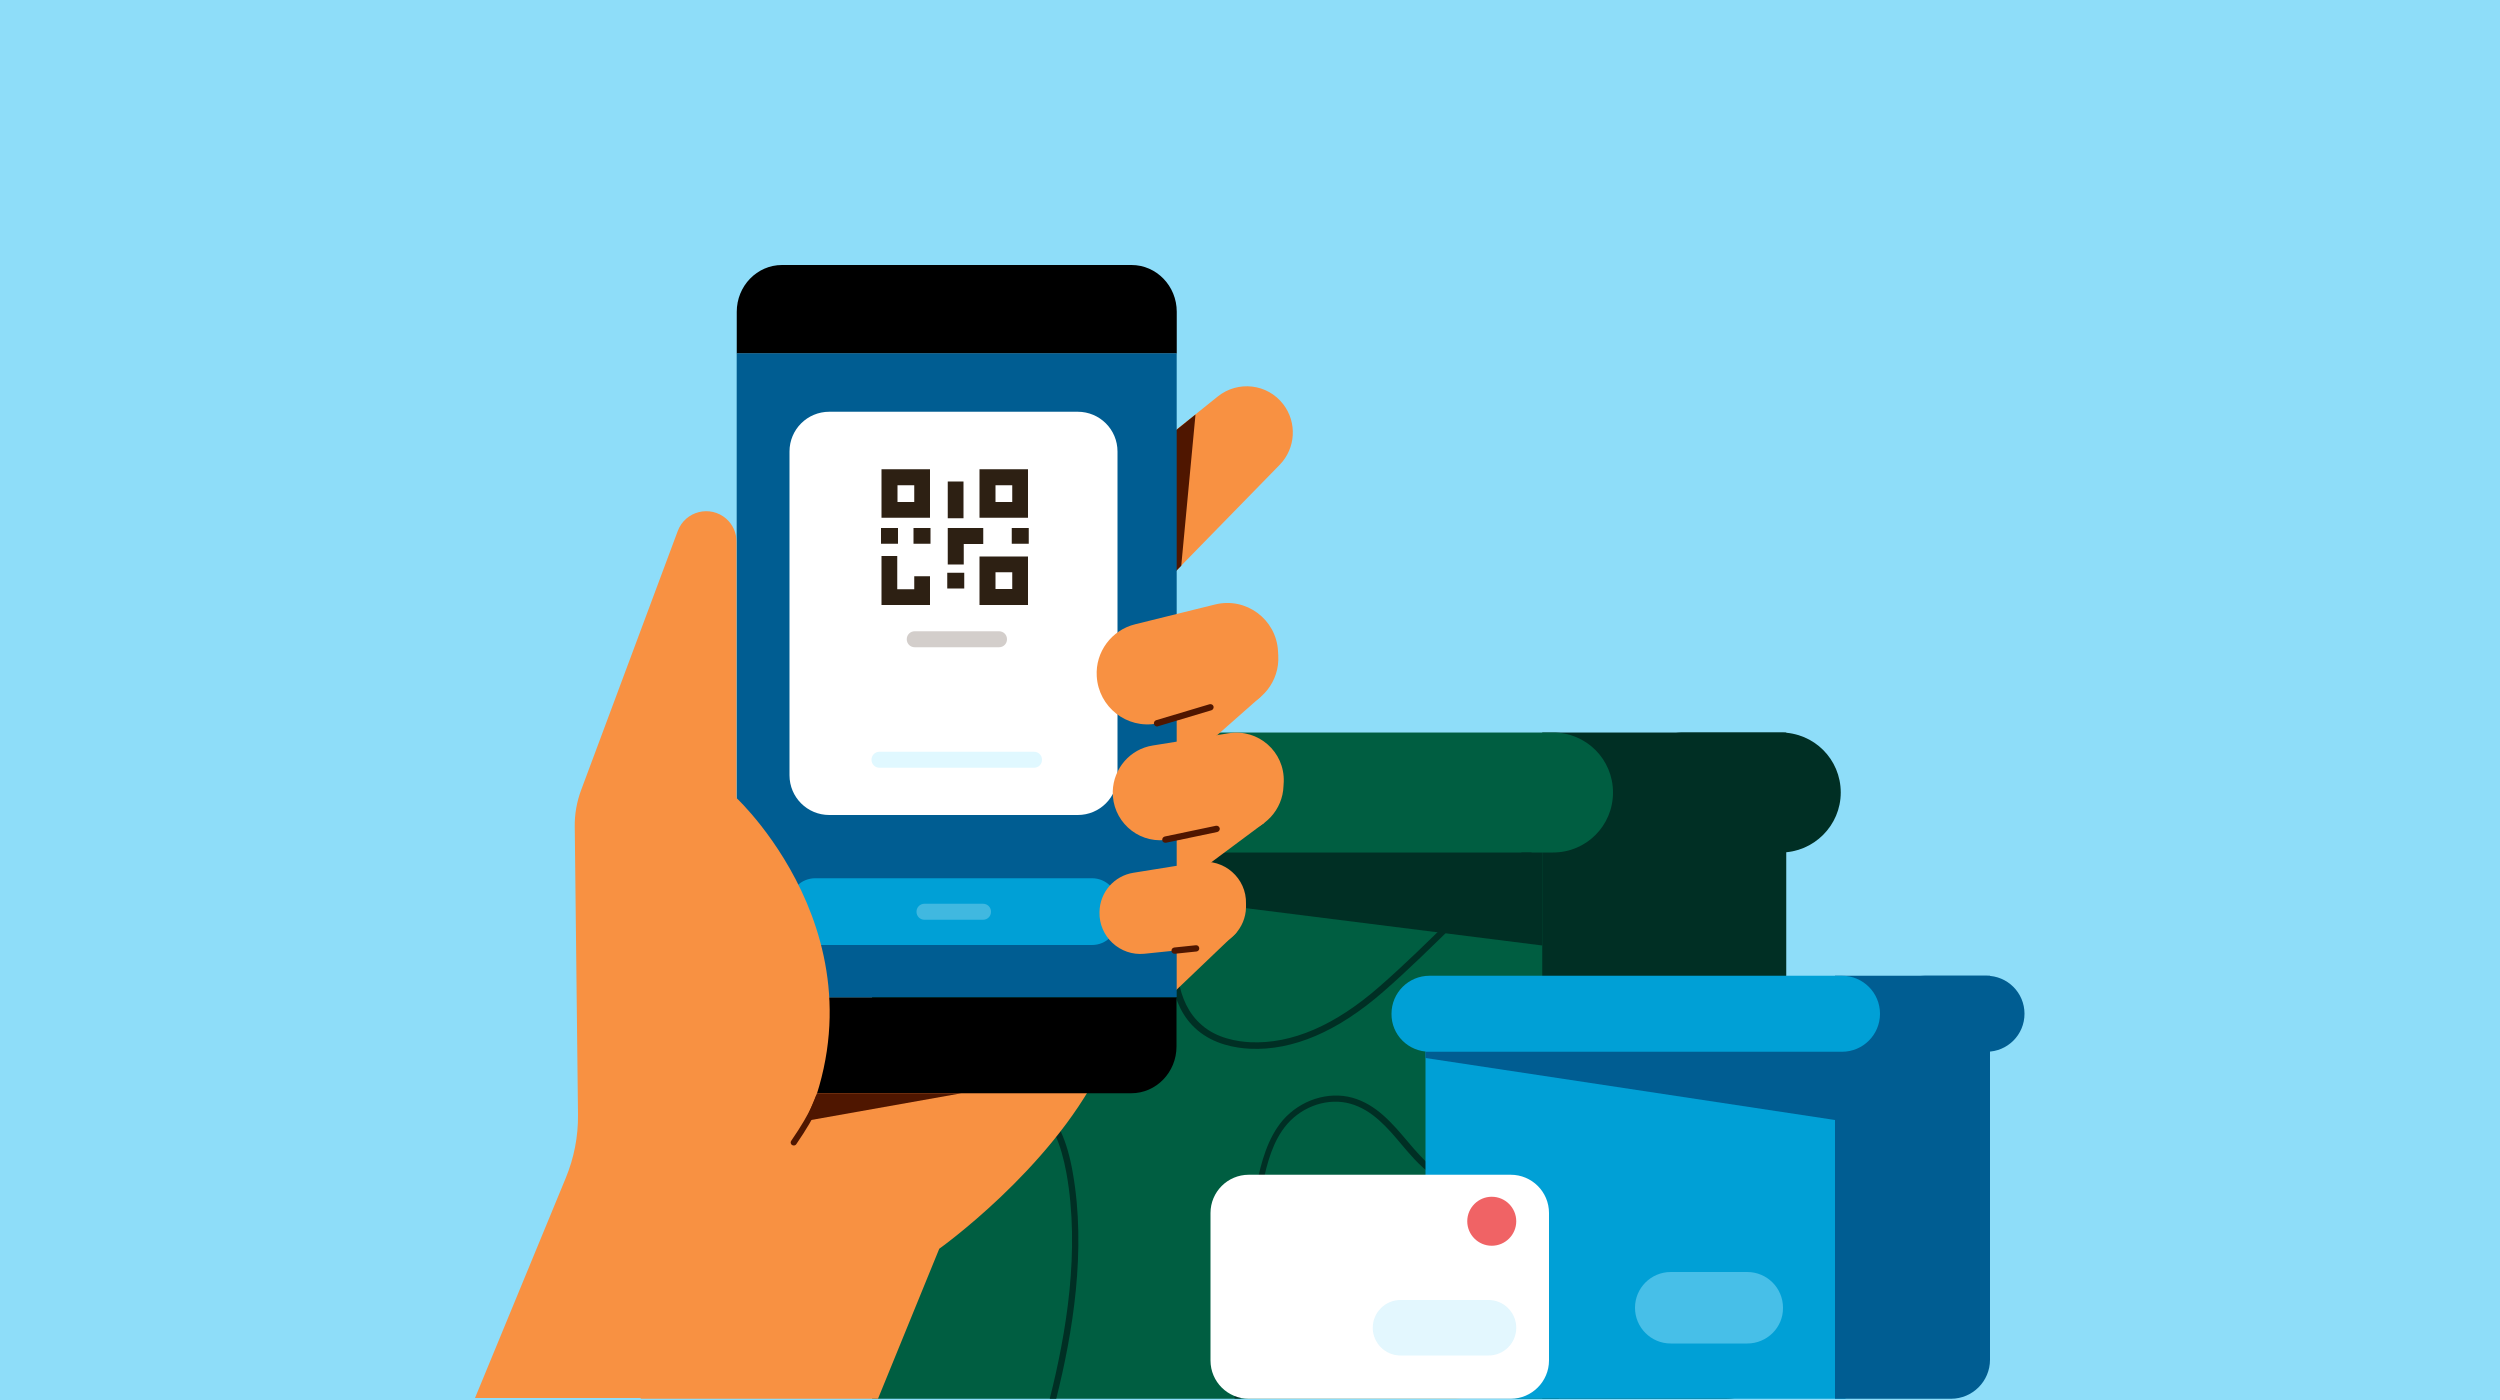 <svg width="1000" height="560" viewBox="0 0 1000 560" fill="none" xmlns="http://www.w3.org/2000/svg">
<rect width="1000" height="560" fill="#8EDDF9"/>
<g clip-path="url(#clip0_17457_176634)">
<path d="M348.834 559.498L623.534 559.498L623.534 301.498L348.834 301.498L348.834 559.498Z" fill="#005E41"/>
<path d="M690 559.5H616.9V293H714.5V535C714.5 548.5 703.5 559.5 690 559.5Z" fill="#002F24"/>
<path d="M712.3 341H673.5C660.2 341 649.5 330.3 649.5 317C649.5 303.7 660.2 293 673.5 293H712.3C725.6 293 736.3 303.7 736.3 317C736.3 330.2 725.5 341 712.3 341Z" fill="#002F24"/>
<path d="M623.6 477.6C618.1 478.3 612.2 478.4 605.6 478C588.4 476.9 577.1 472.1 567.8 462C566.1 460.2 564.5 458.3 562.9 456.4C556.8 449.2 550.5 441.8 541 439.1C531.3 436.4 520.2 440 513.2 448C507 455.2 504.5 465 502.7 473.5C499.1 490.4 496.7 507.8 495.5 525.1C495 532.2 494.8 539.4 494.7 546.4C494.7 548 494.6 549.7 494.6 551.3C494.6 552.7 494.3 554.7 494.1 556.9C494 557.7 493.9 558.5 493.8 559.4H496.3C496.4 558.7 496.5 557.9 496.5 557.2C496.8 554.9 497 552.9 497 551.4C497 549.8 497.1 548.1 497.1 546.5C497.3 539.6 497.4 532.4 497.9 525.3C499.1 508.1 501.5 490.8 505 474C506.8 465.3 509.1 456.3 514.9 449.6C521.3 442.3 531.4 439 540.2 441.5C549 444 555 451.1 560.8 458C562.4 459.9 564.1 461.9 565.8 463.7C575.5 474.1 587.6 479.3 605.3 480.4C611.9 480.8 617.9 480.7 623.4 480V477.6H623.6Z" fill="#002F24"/>
<path d="M422.5 559.5C429.1 533.2 434.6 500.1 429.1 469C426.9 456.3 422.9 447.6 416.7 441.5C411.7 436.6 404.8 433.2 395.5 430.9C380.6 427.2 364.7 427.8 348.8 432.3V434.9C364.5 430.3 380.2 429.7 394.9 433.3C403.7 435.5 410.3 438.7 414.9 443.3C420.7 449 424.4 457.3 426.6 469.4C432.1 500.3 426.5 533.3 419.9 559.5H422.5Z" fill="#002F24"/>
<path d="M348.9 375.3C391.8 364.7 412.1 333.8 423.4 316.6C426.1 312.6 428.1 309.4 429.8 307.6C436.7 300.3 468.6 311.8 481.5 317.3C476.4 336.8 471.1 357 468.6 376.9C467.7 384.1 466.9 401.9 479 412.1C485.6 417.7 494 419.2 500 419.5C517.1 420.3 535.1 412.6 553.3 396.7C563.4 387.9 573.1 378.3 582.5 369.1C590.5 361.2 598.9 353 607.4 345.3C612.4 340.8 617.9 337 623.6 333.9V331.2C616.8 334.7 610.7 338.9 605.7 343.4C597.2 351.1 588.8 359.3 580.8 367.2C571.4 376.4 561.7 386 551.7 394.7C534 410.2 516.7 417.6 500.2 416.9C494.7 416.6 486.8 415.3 480.8 410.1C469.6 400.6 470.4 383.8 471.2 377.1C473.7 357.4 478.9 337.3 484 317.9L484.6 315.8L483.6 315.4C483.5 315.4 472.2 310.4 459.9 306.7C443 301.7 432.3 301.3 428.1 305.8C426.3 307.7 424.1 311 421.4 315.1C410.4 331.9 390.5 362 349 372.6V375.3H348.9Z" fill="#002F24"/>
<path d="M361.3 341H621.2C634.5 341 645.2 330.3 645.2 317C645.2 303.7 634.5 293 621.2 293H361.3C348 293 337.3 303.7 337.3 317C337.3 330.2 348 341 361.3 341Z" fill="#005E41"/>
<path d="M358.9 345.7L616.9 378.2V341H358.9V345.7Z" fill="#002F24"/>
<path d="M607.9 522.5H556.7C543.4 522.5 532.7 511.8 532.7 498.5C532.7 485.2 543.4 474.5 556.7 474.5H607.9C621.2 474.5 631.9 485.2 631.9 498.5C631.9 511.8 621.1 522.5 607.9 522.5Z" fill="#5EC584"/>
<path d="M585.4 559.5H738.2V395.7H570.2V544.3C570.2 552.7 577 559.5 585.4 559.5Z" fill="#00A0D6"/>
<path d="M780.4 559.5H734V390.3H796V543.9C796 552.5 789 559.5 780.4 559.5Z" fill="#005D92"/>
<path d="M571.8 420.7H736.8C745.2 420.7 752 413.9 752 405.5C752 397.1 745.2 390.3 736.8 390.3H571.8C563.4 390.3 556.6 397.1 556.6 405.5C556.5 413.9 563.3 420.7 571.8 420.7Z" fill="#00A0D6"/>
<path d="M794.6 420.7H769.9C761.5 420.7 754.7 413.9 754.7 405.5C754.7 397.1 761.5 390.3 769.9 390.3H794.6C803 390.3 809.8 397.1 809.8 405.5C809.8 413.9 803 420.7 794.6 420.7Z" fill="#005D92"/>
<path d="M570.2 423.2L734 448V420.7H570.2V423.2Z" fill="#005D92"/>
<g opacity="0.5">
<path d="M698.9 537.4H668.3C660.4 537.4 654 531 654 523.1C654 515.2 660.4 508.8 668.3 508.8H698.9C706.8 508.8 713.2 515.2 713.2 523.1C713.3 531 706.8 537.4 698.9 537.4Z" fill="#8EDDF9"/>
</g>
<path d="M604.3 559.5H499.5C491.1 559.5 484.2 552.7 484.2 544.2V485.2C484.2 476.8 491 469.9 499.5 469.9H604.3C612.7 469.9 619.6 476.7 619.6 485.2V544.2C619.6 552.6 612.7 559.5 604.3 559.5Z" fill="white"/>
<path d="M596.7 498.3C591.3 498.3 586.9 493.9 586.9 488.5C586.9 483.1 591.3 478.7 596.7 478.7C602.1 478.7 606.5 483.1 606.5 488.5C606.5 493.9 602.1 498.3 596.7 498.3Z" fill="#F06365"/>
<g opacity="0.5">
<g opacity="0.5">
<path d="M595.4 542.2H560.2C554.1 542.2 549.1 537.2 549.1 531.1C549.1 525 554.1 520 560.2 520H595.4C601.5 520 606.5 525 606.5 531.1C606.5 537.3 601.5 542.2 595.4 542.2Z" fill="#8EDDF9"/>
</g>
</g>
<path d="M504.5 278.5L476.5 303.2L455.6 303.3L461.5 275.5L504.5 278.5Z" fill="#F89142"/>
<path d="M351.2 559.5L375.7 499.5C375.7 499.5 419.8 468.1 440 427.9L310.4 428.3L256.2 559.5H351.2Z" fill="#F89142"/>
<path d="M494.7 372.9L468.1 398.3L466.8 369.3L494.7 372.9Z" fill="#F89142"/>
<path d="M505.9 329L477.8 349.9L458.4 348.3L466.1 322.9L505.9 329Z" fill="#F89142"/>
<path d="M432.8 202.2L487.1 158.6C495.2 152.1 507 153.5 513.3 161.7C518.9 169 518.3 179.3 511.9 185.9L432.8 266.9V202.2V202.2Z" fill="#F89142"/>
<path d="M468 174L478.2 165.8L472.5 226.3L468 230.9V174Z" fill="#4F1600"/>
<path d="M470.7 141.4V124.7C470.7 114.4 462.6 106 452.6 106H312.8C302.8 106 294.7 114.4 294.7 124.7V141.4H470.7Z" fill="black"/>
<path d="M294.7 398.9V418.6C294.7 428.9 302.8 437.3 312.8 437.3H452.5C462.5 437.3 470.6 428.9 470.6 418.6V398.9H294.7Z" fill="black"/>
<path d="M294.676 398.869L470.676 398.869L470.676 141.369L294.676 141.369L294.676 398.869Z" fill="#005D92"/>
<path d="M326.1 378H436.8C442.5 378 447.1 373.4 447.1 367.7V361.6C447.1 355.9 442.5 351.3 436.8 351.3H326.1C320.4 351.3 315.8 355.9 315.8 361.6V367.7C315.8 373.4 320.4 378 326.1 378Z" fill="#00A0D6"/>
<path d="M331.7 326H431.1C439.9 326 447 318.9 447 310.1V180.6C447 171.8 439.9 164.7 431.1 164.7H331.7C322.9 164.7 315.8 171.8 315.8 180.6V310.1C315.8 318.9 322.9 326 331.7 326Z" fill="white"/>
<path d="M391.8 187.7H411.2V207.1H391.8V187.7ZM404.9 194.1H398.2V200.8H404.9V194.1Z" fill="#2D2013"/>
<path d="M391.8 222.601H411.2V242.001H391.8V222.601ZM404.9 228.901H398.2V235.601H404.9V228.901Z" fill="#2D2013"/>
<path d="M352.6 242H372V230.5H365.7V235.7H358.9V222.4H352.6V242Z" fill="#2D2013"/>
<path d="M352.6 187.7H372V207.1H352.6V187.7ZM365.7 194.1H359V200.8H365.7V194.1Z" fill="#2D2013"/>
<path d="M411.5 211.2H404.7V217.5H411.5V211.2Z" fill="#2D2013"/>
<path d="M372.2 211.2H365.4V217.5H372.2V211.2Z" fill="#2D2013"/>
<path d="M385.7 229.101H378.9V235.401H385.7V229.101Z" fill="#2D2013"/>
<path d="M379.1 225.8H385.5V217.6H393.3V211.2H379.1V225.8Z" fill="#2D2013"/>
<path d="M385.4 192.601H379.1V207.301H385.4V192.601Z" fill="#2D2013"/>
<path d="M359.2 211.2H352.4V217.5H359.2V211.2Z" fill="#2D2013"/>
<path d="M351.8 307.1H413.6C415.4 307.1 416.8 305.7 416.8 303.9C416.8 302.1 415.4 300.7 413.6 300.7H351.8C350 300.7 348.6 302.1 348.6 303.9C348.6 305.7 350 307.1 351.8 307.1Z" fill="#E0F8FF"/>
<path d="M365.9 258.9H399.6C401.4 258.9 402.8 257.5 402.8 255.7C402.8 253.9 401.4 252.5 399.6 252.5H365.9C364.1 252.5 362.7 253.9 362.7 255.7C362.7 257.5 364.1 258.9 365.9 258.9Z" fill="#D3CECB"/>
<g opacity="0.5">
<path opacity="0.5" d="M369.8 367.9H393.2C395 367.9 396.4 366.5 396.4 364.7C396.4 362.9 395 361.5 393.2 361.5H369.8C368 361.5 366.6 362.9 366.6 364.7C366.6 366.5 368 367.9 369.8 367.9Z" fill="white"/>
</g>
<path d="M454.1 249.7L486 241.8C498.4 238.7 510.5 247.7 511.2 260.4L511.3 262.2C511.9 272.4 504.8 281.4 494.8 283.3L462.8 289.4C450.7 291.7 439.4 282.8 438.7 270.5C438.1 260.8 444.6 252 454.1 249.7Z" fill="#F89142"/>
<path d="M462.8 290.6C462.3 290.6 461.8 290.2 461.6 289.7C461.4 289 461.8 288.3 462.4 288.1L483.8 281.7C484.5 281.5 485.2 281.9 485.4 282.5C485.6 283.2 485.2 283.9 484.6 284.1L463.2 290.5C463 290.6 462.9 290.6 462.8 290.6Z" fill="#4F1600"/>
<path d="M461.1 298.2L491.5 293.3C503.3 291.4 513.9 300.7 513.5 312.7L513.4 314.4C513.1 323.9 505.8 331.8 496.4 332.8L466.1 336C454.6 337.2 444.8 328 445.1 316.5C445.4 307.3 452.1 299.6 461.1 298.2Z" fill="#F89142"/>
<path d="M453.4 349.1L479.5 344.9C489.6 343.3 498.7 351.3 498.4 361.5V363C498.2 371.2 491.9 377.9 483.8 378.8L457.8 381.5C448 382.5 439.5 374.6 439.8 364.8C439.9 356.9 445.7 350.3 453.4 349.1Z" fill="#F89142"/>
<path d="M190 559.2L226.3 471.2C229.6 463.2 231.3 454.6 231.2 445.9L229.9 330.8C229.8 325.7 230.7 320.7 232.5 315.9L271.1 212.4C274.1 204.4 284.1 201.9 290.5 207.5C293.1 209.8 294.6 213.1 294.6 216.6V319.2C294.6 319.2 362.7 382.5 314.8 464.1L281.2 559.2H190V559.2Z" fill="#F89142"/>
<path d="M466.1 337.1C465.5 337.1 465 336.7 464.9 336.1C464.8 335.4 465.2 334.8 465.9 334.6L486.4 330.3C487.1 330.2 487.7 330.6 487.9 331.3C488 332 487.6 332.6 486.9 332.8L466.4 337.1C466.3 337.1 466.2 337.1 466.1 337.1Z" fill="#4F1600"/>
<path d="M469.8 381.5C469.2 381.5 468.6 381 468.6 380.4C468.5 379.7 469 379.1 469.7 379L478.3 378.1C479 378 479.6 378.5 479.7 379.2C479.8 379.9 479.3 380.5 478.6 380.6L470 381.5C469.9 381.5 469.9 381.5 469.8 381.5Z" fill="#4F1600"/>
<path d="M317.5 458.2C317.3 458.2 317 458.1 316.8 458C316.2 457.6 316.1 456.8 316.5 456.3C324.7 444.4 326.3 438.7 326.3 438.7C326.5 438 327.2 437.6 327.8 437.8C328.5 438 328.9 438.7 328.7 439.3C328.6 439.5 327 445.3 318.5 457.7C318.3 458 317.9 458.2 317.5 458.2Z" fill="#4F1600"/>
<path d="M322.2 448.4L384.6 437.3H326.8L322.2 448.4Z" fill="#4F1600"/>
</g>
<defs>
<clipPath id="clip0_17457_176634">
<rect width="619.8" height="453.5" fill="white" transform="translate(190 106)"/>
</clipPath>
</defs>
</svg>
